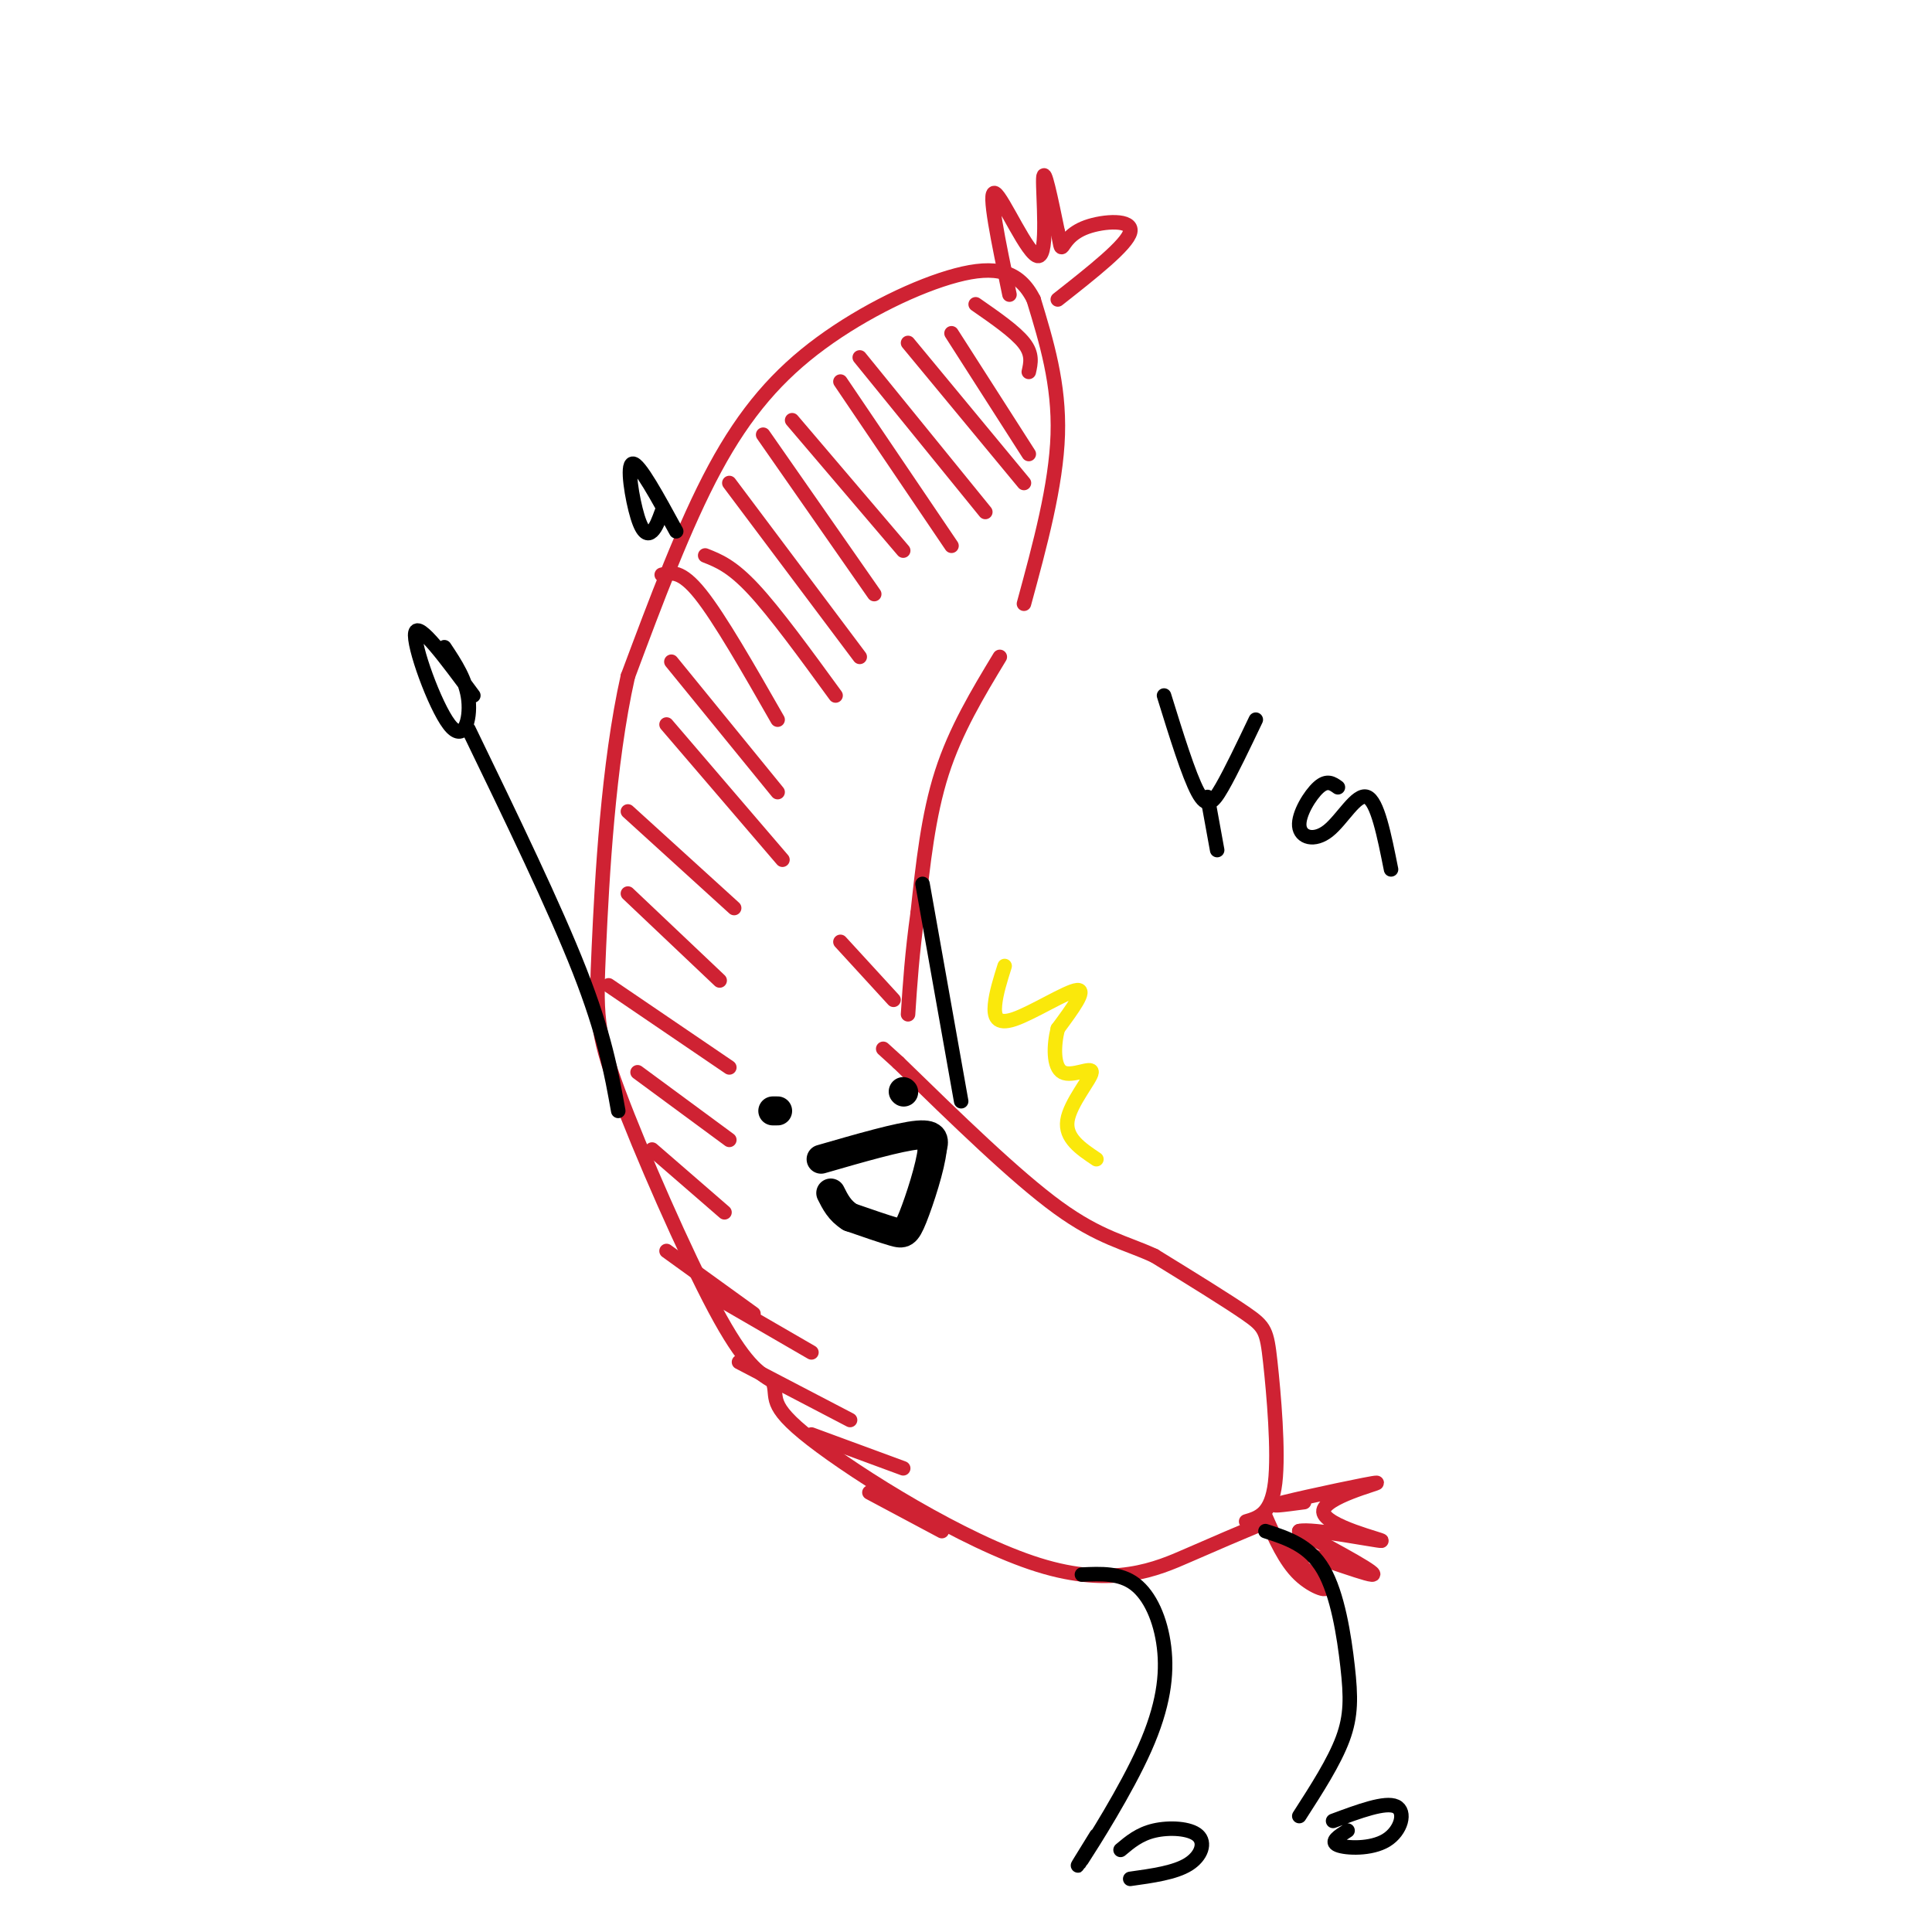 <svg viewBox='0 0 400 400' version='1.1' xmlns='http://www.w3.org/2000/svg' xmlns:xlink='http://www.w3.org/1999/xlink'><g fill='none' stroke='rgb(207,34,51)' stroke-width='3' stroke-linecap='round' stroke-linejoin='round'><path d='M212,125c3.333,-12.250 6.667,-24.500 7,-35c0.333,-10.500 -2.333,-19.250 -5,-28'/><path d='M214,62c-2.994,-6.035 -7.978,-7.123 -16,-5c-8.022,2.123 -19.083,7.456 -28,14c-8.917,6.544 -15.691,14.298 -22,26c-6.309,11.702 -12.155,27.351 -18,43'/><path d='M130,140c-4.105,18.187 -5.368,42.153 -6,56c-0.632,13.847 -0.632,17.574 4,30c4.632,12.426 13.895,33.550 20,45c6.105,11.450 9.053,13.225 12,15'/><path d='M160,286c1.270,3.450 -1.557,4.574 8,12c9.557,7.426 31.496,21.153 47,26c15.504,4.847 24.573,0.813 31,-2c6.427,-2.813 10.214,-4.407 14,-6'/><path d='M258,315c2.613,-0.780 5.226,-1.560 6,-8c0.774,-6.440 -0.292,-18.542 -1,-25c-0.708,-6.458 -1.060,-7.274 -5,-10c-3.940,-2.726 -11.470,-7.363 -19,-12'/><path d='M239,260c-5.933,-2.756 -11.267,-3.644 -20,-10c-8.733,-6.356 -20.867,-18.178 -33,-30'/><path d='M186,220c-5.500,-5.000 -2.750,-2.500 0,0'/><path d='M174,195c0.000,0.000 11.000,12.000 11,12'/><path d='M207,136c-4.583,7.583 -9.167,15.167 -12,24c-2.833,8.833 -3.917,18.917 -5,29'/><path d='M190,189c-1.167,8.333 -1.583,14.667 -2,21'/><path d='M135,238c0.000,0.000 15.000,13.000 15,13'/><path d='M132,222c0.000,0.000 19.000,14.000 19,14'/><path d='M126,204c0.000,0.000 25.000,17.000 25,17'/><path d='M130,185c0.000,0.000 19.000,18.000 19,18'/><path d='M130,168c0.000,0.000 22.000,20.000 22,20'/><path d='M138,150c0.000,0.000 24.000,28.000 24,28'/><path d='M139,137c0.000,0.000 22.000,27.000 22,27'/><path d='M137,119c2.000,-0.500 4.000,-1.000 8,4c4.000,5.000 10.000,15.500 16,26'/><path d='M146,115c2.750,1.083 5.500,2.167 10,7c4.500,4.833 10.750,13.417 17,22'/><path d='M151,100c0.000,0.000 27.000,36.000 27,36'/><path d='M158,90c0.000,0.000 23.000,33.000 23,33'/><path d='M164,87c0.000,0.000 23.000,27.000 23,27'/><path d='M174,79c0.000,0.000 23.000,34.000 23,34'/><path d='M178,74c0.000,0.000 26.000,32.000 26,32'/><path d='M188,71c0.000,0.000 24.000,29.000 24,29'/><path d='M197,69c0.000,0.000 16.000,25.000 16,25'/><path d='M202,63c4.083,2.833 8.167,5.667 10,8c1.833,2.333 1.417,4.167 1,6'/><path d='M209,61c-2.274,-10.887 -4.548,-21.774 -3,-21c1.548,0.774 6.917,13.208 9,13c2.083,-0.208 0.881,-13.060 1,-16c0.119,-2.940 1.560,4.030 3,11'/><path d='M219,48c0.579,2.595 0.526,3.582 1,3c0.474,-0.582 1.474,-2.734 5,-4c3.526,-1.266 9.579,-1.648 9,1c-0.579,2.648 -7.789,8.324 -15,14'/><path d='M262,314c2.021,4.579 4.041,9.158 7,12c2.959,2.842 6.855,3.947 5,2c-1.855,-1.947 -9.461,-6.947 -7,-7c2.461,-0.053 14.989,4.842 17,5c2.011,0.158 -6.494,-4.421 -15,-9'/><path d='M269,317c2.521,-0.690 16.325,2.086 17,2c0.675,-0.086 -11.778,-3.033 -12,-6c-0.222,-2.967 11.786,-5.953 11,-6c-0.786,-0.047 -14.368,2.844 -19,4c-4.632,1.156 -0.316,0.578 4,0'/><path d='M138,259c0.000,0.000 18.000,13.000 18,13'/><path d='M149,269c0.000,0.000 19.000,11.000 19,11'/><path d='M153,282c0.000,0.000 23.000,12.000 23,12'/><path d='M168,297c0.000,0.000 19.000,7.000 19,7'/><path d='M180,309c0.000,0.000 15.000,8.000 15,8'/></g>
<g fill='none' stroke='rgb(0,0,0)' stroke-width='6' stroke-linecap='round' stroke-linejoin='round'><path d='M160,230c0.000,0.000 1.000,0.000 1,0'/><path d='M187,226c0.000,0.000 0.100,0.100 0.1,0.1'/><path d='M170,240c8.083,-2.333 16.167,-4.667 20,-5c3.833,-0.333 3.417,1.333 3,3'/><path d='M193,238c-0.310,3.417 -2.583,10.458 -4,14c-1.417,3.542 -1.976,3.583 -4,3c-2.024,-0.583 -5.512,-1.792 -9,-3'/><path d='M176,252c-2.167,-1.333 -3.083,-3.167 -4,-5'/></g>
<g fill='none' stroke='rgb(250,232,11)' stroke-width='3' stroke-linecap='round' stroke-linejoin='round'><path d='M208,200c-0.887,2.815 -1.774,5.631 -2,8c-0.226,2.369 0.208,4.292 4,3c3.792,-1.292 10.940,-5.798 13,-6c2.060,-0.202 -0.970,3.899 -4,8'/><path d='M219,213c-0.855,3.410 -0.992,7.935 1,9c1.992,1.065 6.113,-1.329 6,0c-0.113,1.329 -4.461,6.380 -5,10c-0.539,3.620 2.730,5.810 6,8'/></g>
<g fill='none' stroke='rgb(0,0,0)' stroke-width='3' stroke-linecap='round' stroke-linejoin='round'><path d='M224,326c3.957,-0.182 7.914,-0.364 11,2c3.086,2.364 5.301,7.273 6,13c0.699,5.727 -0.120,12.273 -4,21c-3.880,8.727 -10.823,19.636 -13,23c-2.177,3.364 0.411,-0.818 3,-5'/><path d='M262,317c4.530,1.470 9.060,2.940 12,8c2.940,5.060 4.292,13.708 5,20c0.708,6.292 0.774,10.226 -1,15c-1.774,4.774 -5.387,10.387 -9,16'/><path d='M276,377c5.411,-2.012 10.821,-4.024 13,-3c2.179,1.024 1.125,5.083 -2,7c-3.125,1.917 -8.321,1.690 -10,1c-1.679,-0.690 0.161,-1.845 2,-3'/><path d='M232,383c1.952,-1.643 3.905,-3.286 7,-4c3.095,-0.714 7.333,-0.500 9,1c1.667,1.500 0.762,4.286 -2,6c-2.762,1.714 -7.381,2.357 -12,3'/><path d='M128,230c-1.417,-7.917 -2.833,-15.833 -8,-29c-5.167,-13.167 -14.083,-31.583 -23,-50'/><path d='M98,144c-5.714,-7.726 -11.429,-15.452 -12,-13c-0.571,2.452 4.000,15.083 7,19c3.000,3.917 4.429,-0.881 4,-5c-0.429,-4.119 -2.714,-7.560 -5,-11'/><path d='M199,228c0.000,0.000 -8.000,-45.000 -8,-45'/><path d='M140,110c-3.839,-7.048 -7.679,-14.095 -9,-14c-1.321,0.095 -0.125,7.333 1,11c1.125,3.667 2.179,3.762 3,3c0.821,-0.762 1.411,-2.381 2,-4'/><path d='M241,144c2.556,8.244 5.111,16.489 7,20c1.889,3.511 3.111,2.289 5,-1c1.889,-3.289 4.444,-8.644 7,-14'/><path d='M250,165c0.000,0.000 2.000,11.000 2,11'/><path d='M277,163c-1.112,-0.796 -2.223,-1.592 -4,0c-1.777,1.592 -4.219,5.571 -4,8c0.219,2.429 3.097,3.308 6,1c2.903,-2.308 5.829,-7.802 8,-7c2.171,0.802 3.585,7.901 5,15'/></g>
</svg>